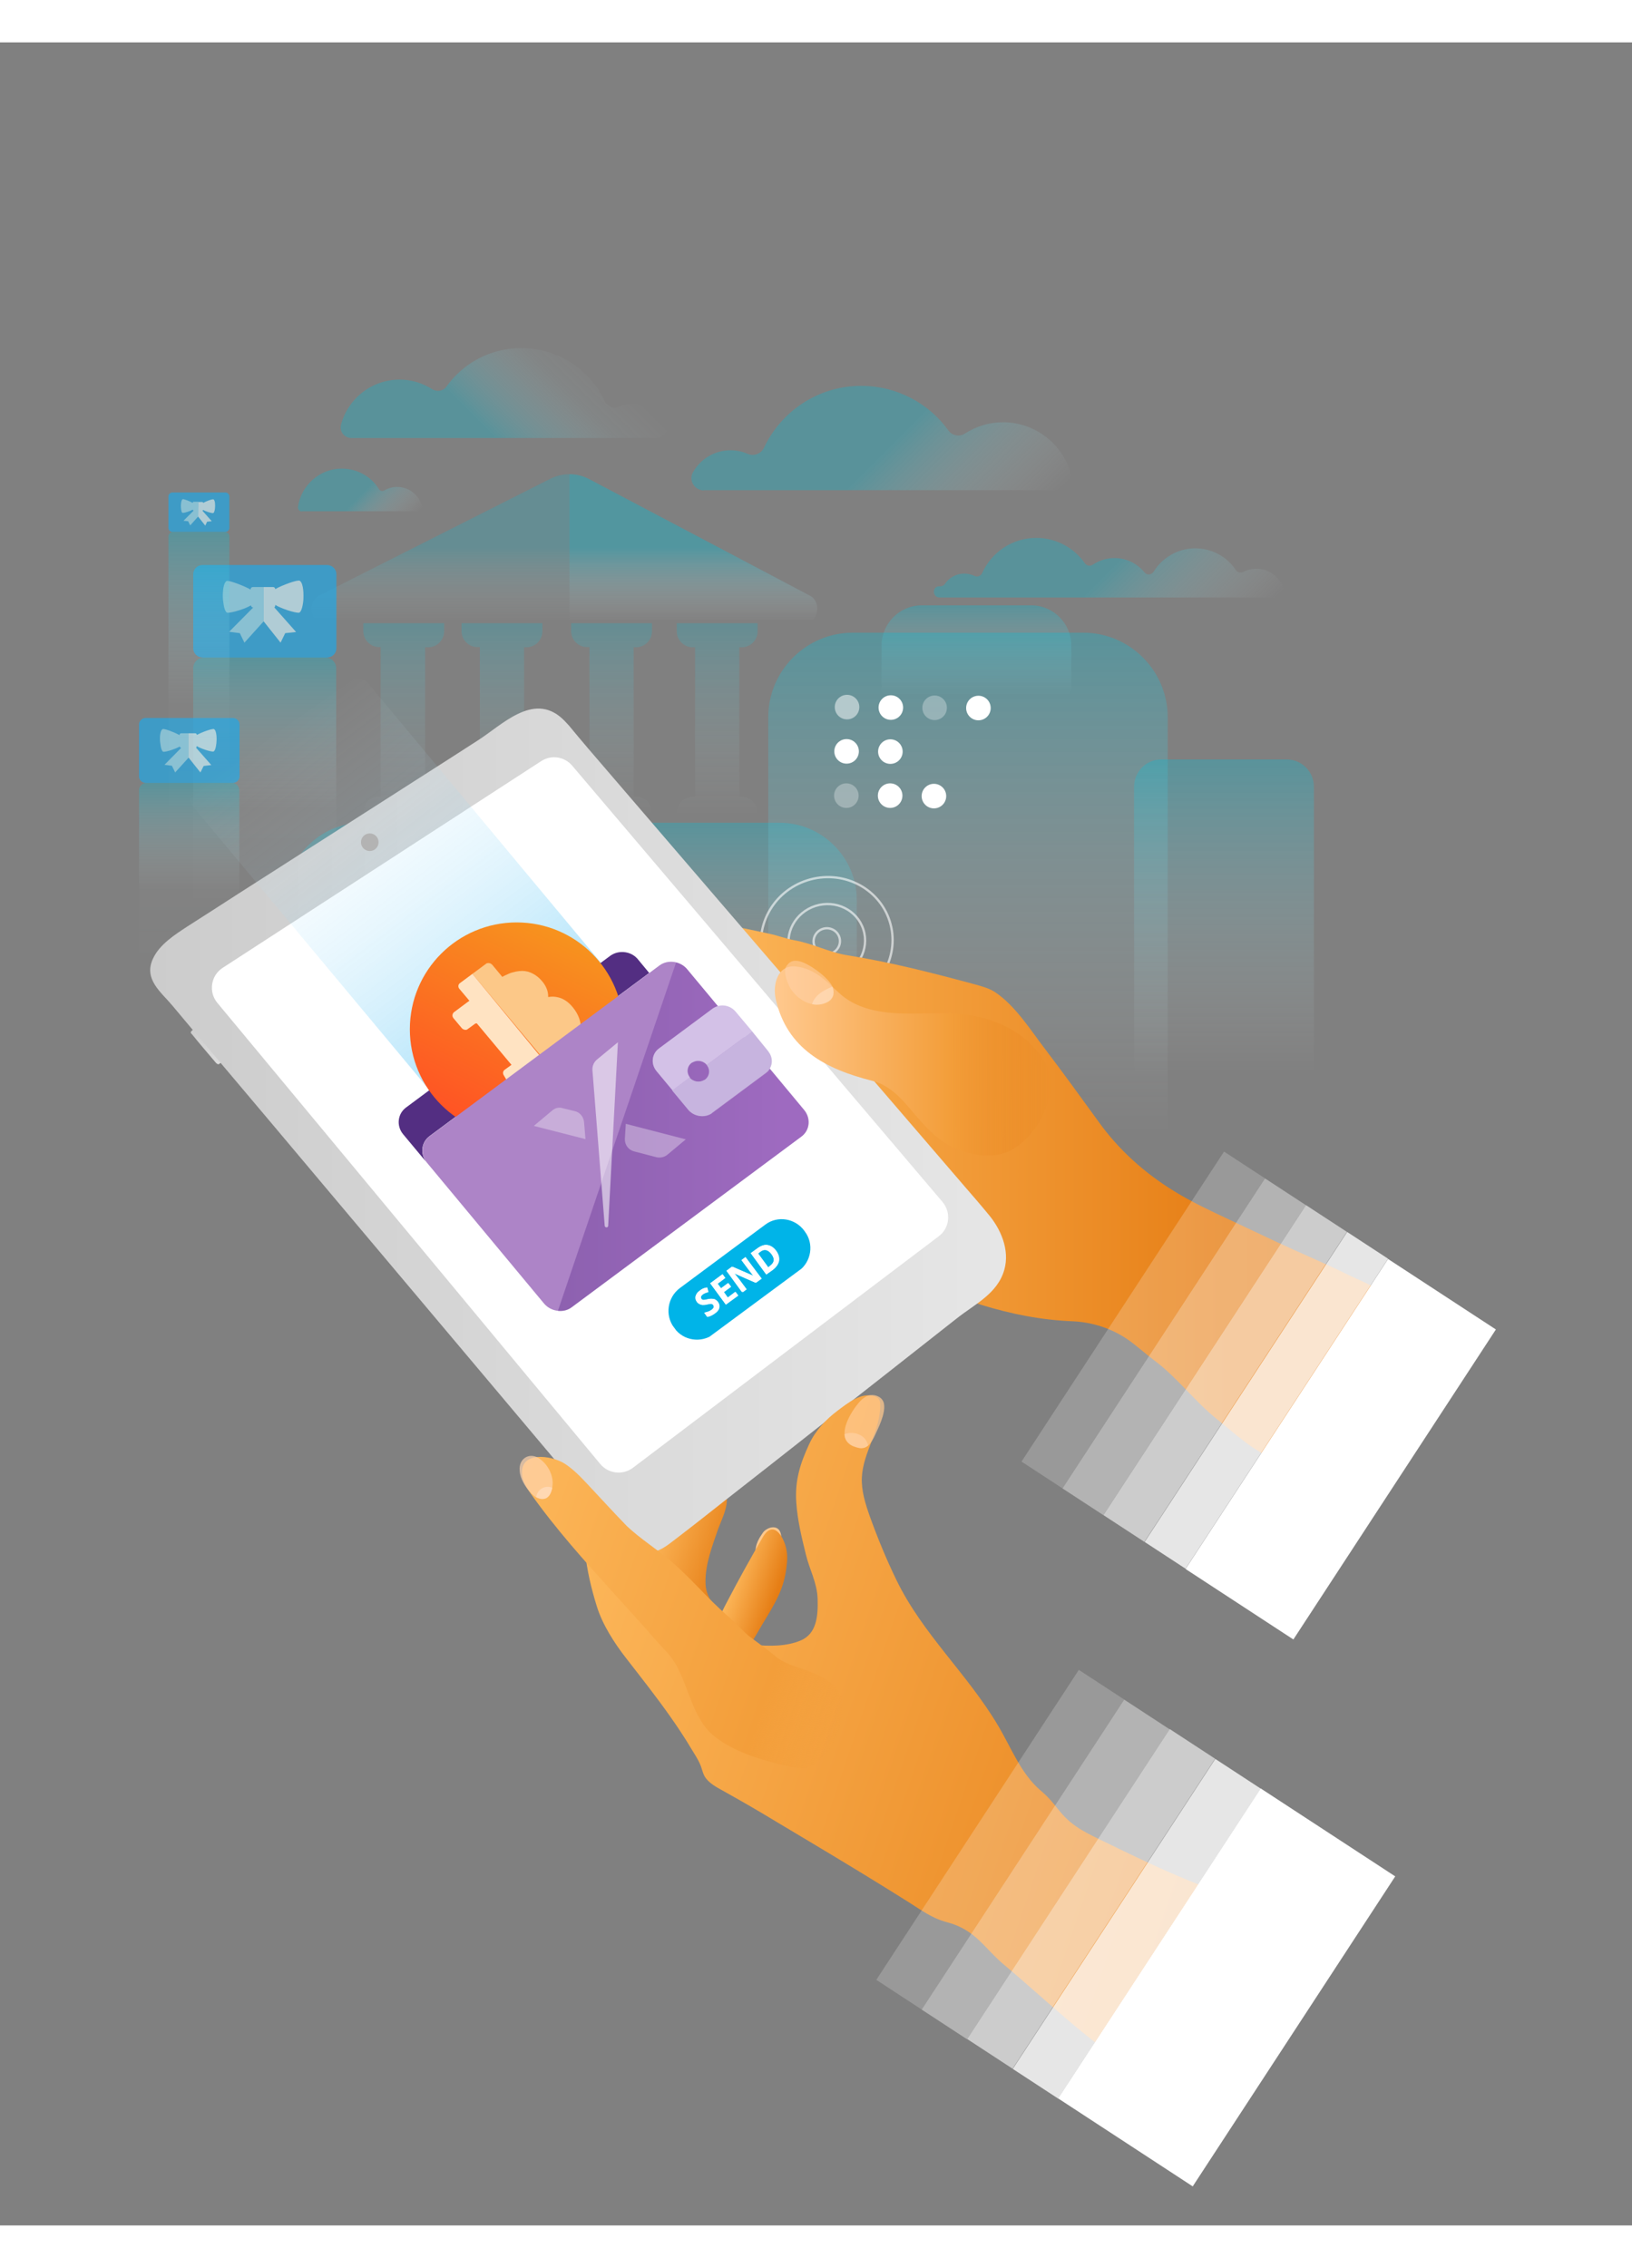 <?xml version="1.0" encoding="utf-8"?>
<!-- Generator: Adobe Illustrator 23.0.1, SVG Export Plug-In . SVG Version: 6.00 Build 0)  -->
<!DOCTYPE svg PUBLIC "-//W3C//DTD SVG 1.1//EN" "http://www.w3.org/Graphics/SVG/1.1/DTD/svg11.dtd">
<svg version="1.1" id="Layer_1" width="568px" height="789px" xmlns:x="http://ns.adobe.com/Extensibility/1.0/" xmlns:i="http://ns.adobe.com/AdobeIllustrator/10.0/" xmlns:graph="http://ns.adobe.com/Graphs/1.0/"
	 xmlns="http://www.w3.org/2000/svg" xmlns:xlink="http://www.w3.org/1999/xlink" x="0px" y="0px" viewBox="0 0 704.4 941.9"
	 style="enable-background:new 0 0 704.4 941.9;" xml:space="preserve">
<rect x="0" y="0" width="704.4" height="941.9" fill="#808080" stroke="none"/>
<style type="text/css">
	.st0{fill:url(#SVGID_1_);}
	.st1{fill:url(#SVGID_2_);}
	.st2{fill:url(#SVGID_3_);}
	.st3{opacity:0.5;fill:#FFFFFF;enable-background:new    ;}
	.st4{fill:#FFFFFF;}
	.st5{opacity:0.3;fill:#FFFFFF;enable-background:new    ;}
	.st6{opacity:0.7;}
	.st7{fill:url(#SVGID_4_);}
	.st8{fill:url(#SVGID_5_);}
	.st9{fill:url(#SVGID_6_);}
	.st10{fill:url(#SVGID_7_);}
	.st11{fill:url(#SVGID_8_);}
	.st12{fill:url(#SVGID_9_);}
	.st13{opacity:0.6;}
	.st14{fill:none;stroke:#FFFFFF;stroke-miterlimit:10;}
	.st15{fill:url(#SVGID_10_);}
	.st16{fill:url(#SVGID_11_);}
	.st17{fill:url(#SVGID_12_);}
	.st18{fill:#22A6E4;}
	.st19{fill:#8DDBF5;}
	.st20{fill:#C4EDF9;}
	.st21{fill:url(#SVGID_13_);}
	.st22{fill:url(#SVGID_14_);}
	.st23{fill:url(#SVGID_15_);}
	.st24{fill:url(#SVGID_16_);}
	.st25{fill:url(#SVGID_17_);}
	.st26{fill:#FFC88D;}
	.st27{fill:url(#SVGID_18_);}
	.st28{fill:url(#SVGID_19_);}
	.st29{fill:url(#SVGID_20_);}
	.st30{fill:url(#SVGID_21_);}
	.st31{fill:url(#SVGID_22_);}
	.st32{fill:url(#SVGID_23_);}
	.st33{fill:url(#SVGID_24_);}
	.st34{opacity:0.5;fill:#FFD4AE;enable-background:new    ;}
	.st35{opacity:0.55;fill:#FFE1C5;enable-background:new    ;}
	.st36{fill:#FFD4AE;}
	.st37{opacity:0.55;fill:#FFE2CC;enable-background:new    ;}
	.st38{opacity:0.75;fill:#FFC88D;enable-background:new    ;}
	.st39{opacity:0.55;fill:#FFD4AE;enable-background:new    ;}
	.st40{fill:url(#SVGID_25_);}
	.st41{opacity:0.329;fill:#43107A;enable-background:new    ;}
	.st42{enable-background:new    ;}
	.st43{clip-path:url(#SVGID_27_);}
	.st44{fill:#00B4E8;}
	.st45{fill:#B3B3B3;}
	.st46{opacity:0.8;fill:#FFFFFF;enable-background:new    ;}
	.st47{opacity:0.6;fill:#FFFFFF;enable-background:new    ;}
	.st48{opacity:0.4;fill:#FFFFFF;enable-background:new    ;}
	.st49{opacity:0.2;fill:#FFFFFF;enable-background:new    ;}
	.st50{fill:url(#SVGID_28_);}
	.st51{fill:none;}
	.st52{fill:#532E82;}
	.st53{fill:url(#SVGID_29_);}
	.st54{fill:#FCC888;}
	.st55{fill:#FFE3C2;}
	.st56{fill:#AD84C7;}
	.st57{opacity:0.3;fill:url(#SVGID_30_);enable-background:new    ;}
	.st58{fill:#D3C1E7;}
	.st59{fill:#C7B4DF;}
	.st60{opacity:0.55;}
</style>
<g>
	<g>
		
			<linearGradient id="SVGID_1_" gradientUnits="userSpaceOnUse" x1="246.535" y1="598.186" x2="246.535" y2="686.686" gradientTransform="matrix(1 0 0 -1 0 1023.386)">
			<stop  offset="6.916991e-03" style="stop-color:#FFFFFF;stop-opacity:0"/>
			<stop  offset="0.176" style="stop-color:#D9F5F9;stop-opacity:5.106452e-02"/>
			<stop  offset="0.555" style="stop-color:#78DDEB;stop-opacity:0.166"/>
			<stop  offset="1" style="stop-color:#00BFD9;stop-opacity:0.3"/>
		</linearGradient>
		<path class="st0" d="M363.6,425.2H129.4c-3.4,0-6.2-2.8-6.2-6.2v-49c0-18.3,15-33.3,33.3-33.3h180c18.3,0,33.3,15,33.3,33.3v49
			C369.8,422.4,367,425.2,363.6,425.2z"/>
		
			<linearGradient id="SVGID_2_" gradientUnits="userSpaceOnUse" x1="421.485" y1="741.086" x2="421.485" y2="780.486" gradientTransform="matrix(1 0 0 -1 0 1023.386)">
			<stop  offset="6.916991e-03" style="stop-color:#FFFFFF;stop-opacity:0"/>
			<stop  offset="0.176" style="stop-color:#D9F5F9;stop-opacity:5.106452e-02"/>
			<stop  offset="0.555" style="stop-color:#78DDEB;stop-opacity:0.166"/>
			<stop  offset="1" style="stop-color:#00BFD9;stop-opacity:0.3"/>
		</linearGradient>
		<path class="st1" d="M459.1,282.3h-75.4c-1.8,0-3.2-1.4-3.2-3.2v-18.9c0-9.5,7.8-17.3,17.3-17.3h47.3c9.5,0,17.3,7.8,17.3,17.3
			v18.9C462.3,280.9,460.9,282.3,459.1,282.3z"/>
		
			<linearGradient id="SVGID_3_" gradientUnits="userSpaceOnUse" x1="417.836" y1="548.586" x2="417.836" y2="768.686" gradientTransform="matrix(1 0 0 -1 0 1023.386)">
			<stop  offset="6.916991e-03" style="stop-color:#FFFFFF;stop-opacity:0"/>
			<stop  offset="0.176" style="stop-color:#D9F5F9;stop-opacity:5.106452e-02"/>
			<stop  offset="0.555" style="stop-color:#78DDEB;stop-opacity:0.166"/>
			<stop  offset="1" style="stop-color:#00BFD9;stop-opacity:0.3"/>
		</linearGradient>
		<path class="st2" d="M497.3,474.8H338.4c-3.7,0-6.8-3-6.8-6.8V291.1c0-20,16.4-36.4,36.4-36.4h99.6c20,0,36.4,16.4,36.4,36.4V468
			C504.1,471.7,501,474.8,497.3,474.8z"/>
		<g>
			<g>
				<ellipse class="st3" cx="365.6" cy="286.8" rx="5.3" ry="5.3"/>
				<ellipse class="st4" cx="365.4" cy="305.9" rx="5.3" ry="5.3"/>
				<ellipse class="st5" cx="365.3" cy="325" rx="5.3" ry="5.3"/>
			</g>
			<g>
				<ellipse class="st4" cx="384.5" cy="287" rx="5.3" ry="5.3"/>
				<ellipse class="st4" cx="384.3" cy="306" rx="5.3" ry="5.3"/>
				<ellipse class="st4" cx="384.2" cy="325" rx="5.3" ry="5.3"/>
			</g>
			<g>
				<ellipse class="st5" cx="403.4" cy="287.1" rx="5.3" ry="5.3"/>
				<ellipse class="st4" cx="403.1" cy="325.2" rx="5.3" ry="5.3"/>
			</g>
			<g>
				<ellipse class="st4" cx="422.3" cy="287.2" rx="5.3" ry="5.3"/>
			</g>
		</g>
		<g class="st6">
			
				<linearGradient id="SVGID_4_" gradientUnits="userSpaceOnUse" x1="243.631" y1="772.786" x2="243.631" y2="837.05" gradientTransform="matrix(1 0 0 -1 0 1023.386)">
				<stop  offset="6.916991e-03" style="stop-color:#FFFFFF;stop-opacity:0"/>
				<stop  offset="9.217694e-02" style="stop-color:#D9F5F9;stop-opacity:5.106452e-02"/>
				<stop  offset="0.284" style="stop-color:#78DDEB;stop-opacity:0.166"/>
				<stop  offset="0.508" style="stop-color:#00BFD9;stop-opacity:0.3"/>
				<stop  offset="1" style="stop-color:#00BFD9;stop-opacity:0.3"/>
			</linearGradient>
			<path class="st7" d="M139.8,250.6h207.6c5.5,0,7.4-8.5,2.6-11.6l-95.7-50.5c-5.3-2.8-11.4-2.9-16.8-0.2l-100.2,50.6
				C132.4,242,134.2,250.6,139.8,250.6z"/>
			
				<linearGradient id="SVGID_5_" gradientUnits="userSpaceOnUse" x1="174.285" y1="687.586" x2="174.285" y2="772.786" gradientTransform="matrix(1 0 0 -1 0 1023.386)">
				<stop  offset="6.916991e-03" style="stop-color:#FFFFFF;stop-opacity:0"/>
				<stop  offset="0.176" style="stop-color:#D9F5F9;stop-opacity:5.106452e-02"/>
				<stop  offset="0.555" style="stop-color:#78DDEB;stop-opacity:0.166"/>
				<stop  offset="1" style="stop-color:#00BFD9;stop-opacity:0.3"/>
			</linearGradient>
			<path class="st8" d="M156.8,254c0,3.8,3.1,6.9,6.9,6.9h0.6v0.7v63.1v0.7h-0.6c-3.8,0-6.9,3.1-6.9,6.9v3.5h34.9v-3.5
				c0-3.8-3.1-6.9-6.9-6.9h-1.3v-0.7v-63.1V261h1.3c3.8,0,6.9-3.1,6.9-6.9v-3.5h-34.9V254z"/>
			
				<linearGradient id="SVGID_6_" gradientUnits="userSpaceOnUse" x1="216.685" y1="687.586" x2="216.685" y2="772.786" gradientTransform="matrix(1 0 0 -1 0 1023.386)">
				<stop  offset="6.916991e-03" style="stop-color:#FFFFFF;stop-opacity:0"/>
				<stop  offset="0.176" style="stop-color:#D9F5F9;stop-opacity:5.106452e-02"/>
				<stop  offset="0.555" style="stop-color:#78DDEB;stop-opacity:0.166"/>
				<stop  offset="1" style="stop-color:#00BFD9;stop-opacity:0.3"/>
			</linearGradient>
			<path class="st9" d="M199.2,254c0,3.8,3.1,6.9,6.9,6.9h1v0.7v63.1v0.7h-1c-3.8,0-6.9,3.1-6.9,6.9v3.5h34.9v-3.5
				c0-3.8-3.1-6.9-6.9-6.9h-1v-0.7v-63.1V261h1c3.8,0,6.9-3.1,6.9-6.9v-3.5h-34.9V254z"/>
			
				<linearGradient id="SVGID_7_" gradientUnits="userSpaceOnUse" x1="263.985" y1="687.586" x2="263.985" y2="772.786" gradientTransform="matrix(1 0 0 -1 0 1023.386)">
				<stop  offset="6.916991e-03" style="stop-color:#FFFFFF;stop-opacity:0"/>
				<stop  offset="0.176" style="stop-color:#D9F5F9;stop-opacity:5.106452e-02"/>
				<stop  offset="0.555" style="stop-color:#78DDEB;stop-opacity:0.166"/>
				<stop  offset="1" style="stop-color:#00BFD9;stop-opacity:0.3"/>
			</linearGradient>
			<path class="st10" d="M246.5,254c0,3.8,3.1,6.9,6.9,6.9h1v0.7v63.1v0.7h-1c-3.8,0-6.9,3.1-6.9,6.9v3.5h34.9v-3.5
				c0-3.8-3.1-6.9-6.9-6.9h-1v-0.7v-63.1V261h1c3.8,0,6.9-3.1,6.9-6.9v-3.5h-34.9V254z"/>
			
				<linearGradient id="SVGID_8_" gradientUnits="userSpaceOnUse" x1="309.585" y1="687.486" x2="309.585" y2="772.786" gradientTransform="matrix(1 0 0 -1 0 1023.386)">
				<stop  offset="6.916991e-03" style="stop-color:#FFFFFF;stop-opacity:0"/>
				<stop  offset="0.176" style="stop-color:#D9F5F9;stop-opacity:5.106452e-02"/>
				<stop  offset="0.555" style="stop-color:#78DDEB;stop-opacity:0.166"/>
				<stop  offset="1" style="stop-color:#00BFD9;stop-opacity:0.3"/>
			</linearGradient>
			<path class="st11" d="M319.1,261.7V261h1c3.8,0,6.9-3.1,6.9-6.9v-3.5h-34.9v3.5c0,3.8,3.1,6.9,6.9,6.9h1v0.7v63.1v0.7h-1
				c-3.8,0-6.9,3.1-6.9,6.9v3.5H327v-3.5c0-3.8-3.1-6.9-6.9-6.9h-1v-0.7V261.7z"/>
			
				<linearGradient id="SVGID_9_" gradientUnits="userSpaceOnUse" x1="299.306" y1="772.886" x2="299.306" y2="837.086" gradientTransform="matrix(1 0 0 -1 0 1023.386)">
				<stop  offset="6.916991e-03" style="stop-color:#FFFFFF;stop-opacity:0"/>
				<stop  offset="9.217694e-02" style="stop-color:#D9F5F9;stop-opacity:5.106452e-02"/>
				<stop  offset="0.284" style="stop-color:#78DDEB;stop-opacity:0.166"/>
				<stop  offset="0.508" style="stop-color:#00BFD9;stop-opacity:0.3"/>
				<stop  offset="1" style="stop-color:#00BFD9;stop-opacity:0.3"/>
			</linearGradient>
			<path class="st12" d="M245.8,186.3c2.9,0,5.8,0.7,8.5,2.1l95.7,50.5c4.8,3.1,2.9,11.6-2.6,11.6H245.8V186.3z"/>
		</g>
		<g>
			<g class="st13">
				
					<ellipse transform="matrix(0.952 -0.305 0.305 0.952 -101.326 127.428)" class="st14" cx="357" cy="387.9" rx="5.7" ry="5.6"/>
				
					<ellipse transform="matrix(0.952 -0.305 0.305 0.952 -101.326 127.428)" class="st14" cx="357" cy="387.9" rx="16.6" ry="16"/>
				
					<ellipse transform="matrix(0.952 -0.305 0.305 0.952 -101.326 127.428)" class="st14" cx="357" cy="387.9" rx="28.5" ry="27.6"/>
			</g>
		</g>
	</g>
	
		<linearGradient id="SVGID_10_" gradientUnits="userSpaceOnUse" x1="-7702.205" y1="748.474" x2="-7625.505" y2="825.173" gradientTransform="matrix(-1 0 0 -1 -7184.629 1023.386)">
		<stop  offset="6.916991e-03" style="stop-color:#FFFFFF;stop-opacity:0"/>
		<stop  offset="0.101" style="stop-color:#D9F5F9;stop-opacity:5.106452e-02"/>
		<stop  offset="0.311" style="stop-color:#78DDEB;stop-opacity:0.166"/>
		<stop  offset="0.557" style="stop-color:#00BFD9;stop-opacity:0.3"/>
	</linearGradient>
	<path class="st15" d="M405.6,234.7C405.7,234.7,405.7,234.7,405.6,234.7c0.9,0,1.7-0.3,2.2-1c1.8-2.7,4.9-4.5,8.4-4.5
		c1.6,0,3.1,0.4,4.4,1c1.2,0.6,2.7,0.1,3.3-1.2c4-8.9,12.9-15.2,23.4-15.2c8.7,0,16.4,4.4,21,11c0.8,1.1,2.2,1.3,3.3,0.6
		c2.7-1.8,5.9-2.9,9.4-2.9c5.3,0,9.9,2.4,13,6.2c1.1,1.3,3,1.1,3.9-0.3c3.7-6,10.4-10.1,18-10.1c7.3,0,13.8,3.7,17.5,9.4
		c0.7,1,2.1,1.3,3.2,0.8c1.7-0.9,3.6-1.4,5.7-1.4c5.8,0,10.6,4,12,9.4c0.4,1.5-0.8,3-2.3,3H405.5c-3,0-3.3-4.5-0.4-4.8
		C405.3,234.7,405.5,234.7,405.6,234.7z"/>
	
		<linearGradient id="SVGID_11_" gradientUnits="userSpaceOnUse" x1="-7608.477" y1="794.505" x2="-7523.933" y2="879.05" gradientTransform="matrix(-1 0 0 -1 -7184.629 1023.386)">
		<stop  offset="6.916991e-03" style="stop-color:#FFFFFF;stop-opacity:0"/>
		<stop  offset="0.101" style="stop-color:#D9F5F9;stop-opacity:5.106452e-02"/>
		<stop  offset="0.311" style="stop-color:#78DDEB;stop-opacity:0.166"/>
		<stop  offset="0.557" style="stop-color:#00BFD9;stop-opacity:0.3"/>
	</linearGradient>
	<path class="st16" d="M303.8,193.3c-4,0-6.7-4.3-4.7-7.8c3.2-5.7,9.2-9.5,16.2-9.5c2.6,0,5.1,0.5,7.3,1.5c2.7,1.2,5.8,0.1,7.1-2.5
		c7.4-15.8,23.4-26.8,42-26.8c15.5,0,29.3,7.6,37.7,19.3c1.7,2.3,4.8,2.8,7.2,1.2c4.7-3,10.3-4.8,16.3-4.8
		c14.1,0,25.9,9.6,29.5,22.6c0.9,3.4-1.6,6.7-5.1,6.7H303.8V193.3z"/>
	
		<linearGradient id="SVGID_12_" gradientUnits="userSpaceOnUse" x1="-508.917" y1="822.117" x2="-436.287" y2="894.746" gradientTransform="matrix(1 0 0 -1 689.247 1023.386)">
		<stop  offset="0.443" style="stop-color:#00BFD9;stop-opacity:0.3"/>
		<stop  offset="0.662" style="stop-color:#6EDBEA;stop-opacity:0.149"/>
		<stop  offset="0.806" style="stop-color:#B2ECF4;stop-opacity:4.974093e-02"/>
		<stop  offset="0.897" style="stop-color:#D9F6FA;stop-opacity:2.554419e-02"/>
		<stop  offset="0.993" style="stop-color:#FFFFFF;stop-opacity:0"/>
	</linearGradient>
	<path class="st17" d="M283.4,170.7c3.4,0,5.7-3.7,4-6.7c-2.7-4.9-7.9-8.2-13.9-8.2c-2.2,0-4.3,0.5-6.3,1.3c-2.3,1-5,0.1-6.1-2.2
		c-6.3-13.6-20.1-23-36.1-23c-13.3,0-25.1,6.5-32.3,16.6c-1.4,2-4.2,2.4-6.2,1.1c-4.1-2.6-8.9-4.1-14-4.1
		c-12.1,0-22.3,8.2-25.3,19.4c-0.8,2.9,1.4,5.8,4.4,5.8L283.4,170.7L283.4,170.7z"/>
	<g>
		<g class="st6">
			<path class="st18" d="M87.4,265.4h53.8c2.2,0,4-1.8,4-4v-31.9c0-2.2-1.8-4-4-4H87.4c-2.2,0-4,1.8-4,4v31.9
				C83.4,263.6,85.2,265.4,87.4,265.4z"/>
			<path class="st19" d="M97.8,232.4c0.8-0.5,7.6,2.1,10.4,3.7v-0.2c0-0.5,0.4-0.9,1-0.9h4.6v14.8l-8.3,9.2l-2-4.1l-4.6-0.6
				l10.3-10.4v-0.1c-0.5,0-0.8-0.4-0.9-0.9c-2.4,1.5-8,3.2-10,3.2c-1.1,0-1.7-2.4-2-5.1C96,238.7,96.1,233.4,97.8,232.4z"/>
			<path class="st20" d="M113.8,235h4.1c0.5,0,0.9,0.4,0.9,0.9l0,0c2.7-1.6,9.7-4.2,10.6-3.6c1.7,1.1,1.7,6.4,1.5,8.7
				c-0.3,2.8-1,5.1-2,5.1c-2,0-7.7-1.9-10.1-3.4v0.3c0,0.3-0.2,0.6-0.4,0.8l9.4,10.6l-4.7,0.5l-2,4.1l-7.3-9.2l0,0V235z"/>
		</g>
		
			<linearGradient id="SVGID_13_" gradientUnits="userSpaceOnUse" x1="-1588.119" y1="5947.236" x2="-1464.019" y2="5947.236" gradientTransform="matrix(0 1 1 0 -5832.952 1853.519)">
			<stop  offset="0" style="stop-color:#00BFD9;stop-opacity:0.3"/>
			<stop  offset="0.143" style="stop-color:#44D0E3;stop-opacity:0.224"/>
			<stop  offset="0.413" style="stop-color:#C0EFF6;stop-opacity:8.069512e-02"/>
			<stop  offset="0.531" style="stop-color:#F2FCFD;stop-opacity:1.747246e-02"/>
			<stop  offset="0.993" style="stop-color:#FFFFFF;stop-opacity:0"/>
		</linearGradient>
		<path class="st21" d="M83.4,384.9V270c0-2.5,2.1-4.6,4.6-4.6h52.5c2.5,0,4.6,2.1,4.6,4.6v114.9c0,2.5-2.1,4.6-4.6,4.6H88
			C85.5,389.5,83.4,387.4,83.4,384.9z"/>
	</g>
	<g>
		<g class="st6">
			<path class="st18" d="M62.8,319.5h37.8c1.5,0,2.8-1.3,2.8-2.8v-22.4c0-1.5-1.3-2.8-2.8-2.8H62.8c-1.5,0-2.8,1.3-2.8,2.8v22.4
				C60,318.2,61.3,319.5,62.8,319.5z"/>
			<path class="st19" d="M70.2,296.3c0.6-0.4,5.4,1.5,7.3,2.6v-0.1c0-0.4,0.3-0.7,0.7-0.7h3.3v10.4l-5.9,6.5l-1.4-2.9l-3.2-0.4
				l7.2-7.3l0,0c-0.3,0-0.6-0.3-0.6-0.6c-1.7,1-5.6,2.3-7,2.3c-0.7,0-1.2-1.7-1.4-3.6C68.9,300.7,68.9,297,70.2,296.3z"/>
			<path class="st20" d="M81.4,298.1h2.9c0.4,0,0.6,0.3,0.7,0.7l0,0c1.9-1.1,6.8-2.9,7.4-2.5c1.2,0.8,1.2,4.5,1,6.1
				c-0.2,1.9-0.7,3.6-1.4,3.6c-1.4,0-5.4-1.3-7.1-2.4v0.2c0,0.2-0.1,0.4-0.3,0.5l6.6,7.5l-3.3,0.4l-1.4,2.8l-5.1-6.4l0,0L81.4,298.1
				L81.4,298.1z"/>
		</g>
		
			<linearGradient id="SVGID_14_" gradientUnits="userSpaceOnUse" x1="-1534.019" y1="5914.636" x2="-1446.926" y2="5914.636" gradientTransform="matrix(0 1 1 0 -5832.952 1853.519)">
			<stop  offset="0" style="stop-color:#00BFD9;stop-opacity:0.3"/>
			<stop  offset="0.143" style="stop-color:#44D0E3;stop-opacity:0.224"/>
			<stop  offset="0.413" style="stop-color:#C0EFF6;stop-opacity:8.069512e-02"/>
			<stop  offset="0.531" style="stop-color:#F2FCFD;stop-opacity:1.747246e-02"/>
			<stop  offset="0.993" style="stop-color:#FFFFFF;stop-opacity:0"/>
		</linearGradient>
		<path class="st22" d="M60,403.3v-80.6c0-1.8,1.5-3.2,3.2-3.2h36.9c1.8,0,3.2,1.5,3.2,3.2v80.6c0,1.8-1.5,3.2-3.2,3.2H63.2
			C61.5,406.6,60,405.1,60,403.3z"/>
	</g>
	<g>
		<g class="st6">
			<path class="st18" d="M74.4,211.2h22.9c0.9,0,1.7-0.8,1.7-1.7v-13.6c0-0.9-0.8-1.7-1.7-1.7H74.4c-0.9,0-1.7,0.8-1.7,1.7v13.6
				C72.7,210.4,73.4,211.2,74.4,211.2z"/>
			<path class="st19" d="M78.8,197.1c0.4-0.2,3.2,0.9,4.4,1.6v-0.1c0-0.2,0.2-0.4,0.4-0.4h2v6.3l-3.5,3.9l-0.9-1.8l-2-0.2l4.4-4.4
				l0,0c-0.2,0-0.4-0.2-0.4-0.4c-1,0.6-3.4,1.4-4.3,1.4c-0.5,0-0.7-1-0.8-2.2C78,199.9,78.1,197.6,78.8,197.1z"/>
			<path class="st20" d="M85.6,198.3h1.7c0.2,0,0.4,0.2,0.4,0.4l0,0c1.2-0.7,4.1-1.8,4.5-1.5c0.7,0.5,0.7,2.7,0.6,3.7
				c-0.1,1.2-0.4,2.2-0.9,2.2c-0.9,0-3.3-0.8-4.3-1.4v0.1c0,0.1-0.1,0.3-0.2,0.3l4,4.5l-2,0.2l-0.8,1.7l-3.1-3.9l0,0L85.6,198.3
				L85.6,198.3z"/>
		</g>
		
			<linearGradient id="SVGID_15_" gradientUnits="userSpaceOnUse" x1="-1642.319" y1="5918.836" x2="-1501.519" y2="5918.836" gradientTransform="matrix(0 1 1 0 -5832.952 1853.519)">
			<stop  offset="0" style="stop-color:#00BFD9;stop-opacity:0.3"/>
			<stop  offset="0.143" style="stop-color:#44D0E3;stop-opacity:0.224"/>
			<stop  offset="0.413" style="stop-color:#C0EFF6;stop-opacity:8.069512e-02"/>
			<stop  offset="0.531" style="stop-color:#F2FCFD;stop-opacity:1.747246e-02"/>
			<stop  offset="0.993" style="stop-color:#FFFFFF;stop-opacity:0"/>
		</linearGradient>
		<path class="st23" d="M72.7,350V213.2c0-1.1,0.9-2,2-2H97c1.1,0,2,0.9,2,2V350c0,1.1-0.9,2-2,2H74.7C73.5,352,72.7,351.1,72.7,350
			z"/>
	</g>
	
		<linearGradient id="SVGID_16_" gradientUnits="userSpaceOnUse" x1="-7151.696" y1="809.33" x2="-7121.564" y2="839.462" gradientTransform="matrix(-1 0 0 -1 -6981.897 1023.386)">
		<stop  offset="6.916991e-03" style="stop-color:#FFFFFF;stop-opacity:0"/>
		<stop  offset="9.806256e-02" style="stop-color:#D9F5F9;stop-opacity:5.106452e-02"/>
		<stop  offset="0.303" style="stop-color:#78DDEB;stop-opacity:0.166"/>
		<stop  offset="0.542" style="stop-color:#00BFD9;stop-opacity:0.3"/>
	</linearGradient>
	<path class="st24" d="M130.3,202.4c-1,0-1.8-0.9-1.7-1.9c1.3-9.3,9.3-16.6,18.9-16.6c6.8,0,12.8,3.5,16.1,8.9
		c0.5,0.8,1.5,1,2.3,0.5c1.6-0.9,3.5-1.5,5.5-1.5c5.2,0,9.6,3.6,10.8,8.4c0.3,1.1-0.5,2.1-1.6,2.1h-50.3V202.4z"/>
	<g>
		<g>
			
				<linearGradient id="SVGID_17_" gradientUnits="userSpaceOnUse" x1="82.284" y1="592.431" x2="102.601" y2="592.431" gradientTransform="matrix(1 0 0 -1 0 1023.386)">
				<stop  offset="0" style="stop-color:#CCCCCC"/>
				<stop  offset="1" style="stop-color:#E6E6E6"/>
			</linearGradient>
			<path class="st25" d="M92,421.2c0.1,0.1,0.1,0.1,0.2,0.2c0.3,0.4,0.6,0.7,0.9,1.1c0.9,1,1.7,2,2.6,3c1.1,1.2,2.1,2.4,3.2,3.7
				c0.9,1,1.8,2.1,2.7,3.1c0.2,0.2,0.4,0.4,0.5,0.6c0.3,0.4,0.5,0.9,0.4,1.3c-0.2,0.6-0.7,0.8-1.1,1.2c-1.1,0.8-2.1,1.7-3.2,2.5
				c-0.8,0.6-1.6,1.2-2.3,1.8c-0.2,0.2-0.4,0.3-0.6,0.5s-0.4,0.3-0.6,0.5c-0.2,0.1-0.4,0.3-0.6,0.2c-0.3-0.1-0.6-0.3-0.8-0.5
				c-0.2-0.2-0.4-0.5-0.6-0.7c-0.9-1.1-1.9-2.2-2.8-3.3c-1.1-1.3-2.2-2.6-3.3-3.9c-0.9-1.1-1.9-2.2-2.8-3.4
				c-0.3-0.4-0.6-0.7-0.9-1.1c-0.3-0.3-0.7-0.6-0.5-1.1c0.2-0.3,0.5-0.6,0.8-0.8c0.4-0.3,0.8-0.5,1.2-0.8c1.5-0.9,3-1.9,4.4-2.8
				c0.4-0.3,0.8-0.5,1.2-0.8C90.6,421.4,91.3,420.6,92,421.2z"/>
			<path class="st26" d="M327.8,645.3c-1.9,3.3-2.8,7.7,0.5,10.6c0.8,0.7,1.7,1.1,2.7,1s1.8-0.9,2.5-1.7c2.5-3,4.6-8.2,3.4-12.1
				c-0.9-3-4.1-2.9-6.4-1.3c-0.7,0.5-1.2,1.1-1.6,1.8C328.5,644.1,328.2,644.7,327.8,645.3z"/>
			
				<linearGradient id="SVGID_18_" gradientUnits="userSpaceOnUse" x1="640.161" y1="1547.549" x2="661.609" y2="1547.549" gradientTransform="matrix(0.947 0.321 0.321 -0.947 -787.53 1926.237)">
				<stop  offset="6.179729e-03" style="stop-color:#FCB659"/>
				<stop  offset="0.91" style="stop-color:#E67E15"/>
				<stop  offset="0.996" style="stop-color:#E57C13"/>
			</linearGradient>
			<path class="st27" d="M329.2,645c4.8-8.3,9.7,0.6,10.4,6.3c0.4,3,0,6-0.5,9c-1.6,9.7-7.1,17-11.9,25.4c-1.8,3.2-3.8,6.5-6.9,8.5
				c-3.1,2-7.7,2.2-10.1-0.6c-4.8-5.5,1-15.7,3.7-20.9C318.8,663.3,323.9,654.1,329.2,645z"/>
			
				<linearGradient id="SVGID_19_" gradientUnits="userSpaceOnUse" x1="600.646" y1="1556.322" x2="639.036" y2="1556.322" gradientTransform="matrix(0.947 0.321 0.321 -0.947 -787.53 1926.237)">
				<stop  offset="6.179729e-03" style="stop-color:#FCB659"/>
				<stop  offset="0.91" style="stop-color:#E67E15"/>
				<stop  offset="0.996" style="stop-color:#E57C13"/>
			</linearGradient>
			<path class="st28" d="M311,622.4c-3-2.8-7.8-2.6-11.8-1.2c-8.9,3-15.8,11.2-17.4,20.4c-1,5.6-0.1,11.4,1,17.1
				c1,5.1,2.3,10.3,4.7,14.9c2.5,4.6,6.2,8.7,11.1,10.6c2.9,1.1,6.6,1.3,8.7-1c2.5-2.7,1.6-7,0-9.9c-1.8-3.2-2.8-5.3-2.8-9.2
				c0-7.9,3-15.5,5.5-22.8C312.2,635.5,316.6,627.6,311,622.4z"/>
			
				<linearGradient id="SVGID_20_" gradientUnits="userSpaceOnUse" x1="860.668" y1="1801.532" x2="574.129" y2="1704.529" gradientTransform="matrix(0.947 0.321 0.321 -0.947 -787.53 1926.237)">
				<stop  offset="0" style="stop-color:#E57C13"/>
				<stop  offset="0.135" style="stop-color:#E57C13"/>
				<stop  offset="0.252" style="stop-color:#E67E15"/>
				<stop  offset="0.994" style="stop-color:#FCB659"/>
			</linearGradient>
			<path class="st29" d="M551.3,517.7c-7-3.3-14-6.6-21-9.9c-7.9-3.7-15.8-7.4-23.3-12c-12.9-7.9-24.1-17.9-32.9-30.2
				c-7.5-10.3-14.9-20.6-22.6-30.7c-6.4-8.3-13.1-19.2-22-25.1c-2.4-1.6-5.3-2.4-8.1-3.2c-18.5-5-36.7-9.7-55.5-12.7
				c-7.8-1.2-15.1-5.1-23-6.5c-3.7-0.7-7.4-2.1-11.2-2.9c-7.6-1.7-15.4-3-22.9-5.3c-3.7-1.1-4.3,0.5-5.6,4.2s1.8,7.6,5.2,9.5
				c5.2,2.9,11.3,3.6,16.7,6.3c13.1,6.5,26,13.8,39.3,19.5c4.7,2,9.3,4.7,14.2,6c1.6,0.4,15,2.9,10.8,6.2c-1.1,0.8-2.6,0.5-3.9,0.1
				c-9.2-2.7-18.3-5.5-27.5-8.2c-4-1.2-8-2.4-12.1-2.4c-7.4-0.1-12.2,4-11.4,11.8c0.4,3.6,2,7,3.8,10.2
				c10.7,18.2,29.4,29.8,45.7,43.2c8,6.6,15.6,13.8,22.6,21.4c3.4,3.7,6.6,7.6,8.3,12.2c1.8,5,1.6,10.4,1.2,15.7
				c-0.1,1.7-0.2,3.5,0.5,5.1c1.2,2.6,4.2,3.9,6.9,4.7c13,4,26.1,6.6,39.6,7.1c8.6,0.4,17,3.2,24,8.1c3.8,2.7,7.3,5.9,11,8.7
				c10,7.4,17.4,17.6,27,25.3c7.6,6.1,16.5,14.6,25.9,17.6c11,3.5,23.4-0.3,32.2-7.8s14.5-18,18.4-28.9c3.2-8.9,5.5-18.8,2.2-27.6
				c-3-8-15.1-12.1-22.2-15.6C571.7,526.7,561.4,522.4,551.3,517.7z"/>
			
				<linearGradient id="SVGID_21_" gradientUnits="userSpaceOnUse" x1="64.874" y1="553.918" x2="434.246" y2="553.918" gradientTransform="matrix(1 0 0 -1 0 1023.386)">
				<stop  offset="0" style="stop-color:#CCCCCC"/>
				<stop  offset="1" style="stop-color:#E6E6E6"/>
			</linearGradient>
			<path class="st30" d="M242.5,291.6c1.1,1,2.1,2.1,3.1,3.2c5.5,6.7,11.2,13.3,16.8,19.8c15.9,18.5,31.7,36.9,47.6,55.4
				c19.1,22.2,38.2,44.5,57.4,66.7c16.4,19.1,32.8,38.1,49.2,57.2c3.3,3.8,6.6,7.6,9.8,11.5c5.5,6.4,9.5,15.5,7.1,24.1
				c-2.9,10.4-12.8,14.9-20.6,21.1c-19.4,15.3-38.8,30.5-58.3,45.8c-14.1,11.1-28.2,22.2-42.3,33.2c-3.6,2.8-7.2,5.7-10.8,8.5
				c-3.8,3-7.5,5.8-11.4,8.8c-3.2,2.5-7.4,5.4-11.7,4.4c-5.7-1.3-10.2-5.6-13.9-10s-7.4-8.8-11.1-13.2
				c-16.9-20.1-33.8-40.1-50.7-60.2c-19.9-23.7-39.9-47.3-59.8-71c-17.1-20.3-34.2-40.7-51.4-61c-5.7-6.7-11.4-13.5-17-20.2
				c-4.9-5.9-12.6-11.4-8.5-20.3c2.8-6.2,9.6-10.5,15.1-14.1c7.3-4.7,14.6-9.3,21.8-14c26.9-17.2,53.8-34.4,80.7-51.6
				c7.6-4.8,15.1-9.7,22.6-14.5C216.6,294.6,230,280.4,242.5,291.6z"/>
			
				<linearGradient id="SVGID_22_" gradientUnits="userSpaceOnUse" x1="572.9" y1="1524.087" x2="932.641" y2="1524.087" gradientTransform="matrix(0.947 0.321 0.321 -0.947 -787.53 1926.237)">
				<stop  offset="6.179729e-03" style="stop-color:#FCB659"/>
				<stop  offset="0.91" style="stop-color:#E67E15"/>
				<stop  offset="0.996" style="stop-color:#E57C13"/>
			</linearGradient>
			<path class="st31" d="M534.4,799.6c-5.9-1.3-11.7-2.7-17.8-5.1c-14.4-5.7-28.1-12.4-42.1-19.2c-3.5-1.7-6.9-3.4-10.1-5.6
				c-7.5-5.3-8.2-9.5-15.2-15.4c-8.6-7.3-12.7-18.5-18.5-28.2c-13.2-22.2-32.4-39.3-43.7-62.5c-4.4-9-8.2-18.3-11.6-27.7
				c-1.9-5.4-3.7-11.1-3.4-16.8c0.5-10.8,8.2-20.5,7.9-31.4c0-0.8-0.1-1.6-0.5-2.2c-0.4-0.7-1.2-1.1-1.9-1.3
				c-5.7-2-11.6,2.9-15.9,6.1c-5.1,3.8-9.6,8.6-12.3,14.4c-3.9,8.4-6.3,15.8-5.6,25.4c0.5,7.5,2.3,14.9,4.1,22.2
				c1.6,6.7,4.9,12.3,5.1,19.3c0.2,7.2-0.3,15.1-7.5,18c-11.3,4.7-29.7,1-41-3.3c-13.6-5.3-25.6-15.2-32.6-28.1
				c-4.6-8.4-8.1-18.8-17-22.2c-3.2,4.1-2.9,9.8-2.3,15c0.8,8.1,2.7,16.1,5.1,23.8c2.4,7.8,7.6,15.9,12.6,22.3
				c6.5,8.4,13.1,16.7,19.2,25.4c3.1,4.4,6.1,8.9,8.9,13.6c1.3,2.2,2.9,4.5,3.9,6.9c0.9,2,1.1,4.2,2.5,6c1.7,2.2,4.3,3.7,6.7,5
				c8.1,4.5,15.9,9,23.8,13.8c5.3,3.2,10.6,6.3,15.9,9.5c13.7,8.2,27.4,16.5,40.9,25c5.9,3.7,10.1,7,16.8,8.8
				c12.5,3.3,16,11.3,25,18.7c18.9,15.8,39.3,36.1,60.8,47.9c8.9,4.9,19.3,7.7,29.3,5.9c12.5-2.3,22.7-11.7,30.1-22.1
				c6.4-8.9,11.3-19.1,12.5-30c0.6-5.7,0.2-11.6-2.6-16.6c-3.3-5.9-9.5-9.8-15.9-11.8C543.4,801.6,538.9,800.6,534.4,799.6z"/>
			
				<linearGradient id="SVGID_23_" gradientUnits="userSpaceOnUse" x1="539.033" y1="1527.78" x2="704.743" y2="1527.78" gradientTransform="matrix(0.947 0.321 0.321 -0.947 -787.53 1926.237)">
				<stop  offset="6.179729e-03" style="stop-color:#FCB659"/>
				<stop  offset="0.79" style="stop-color:#F39E3A"/>
				<stop  offset="1" style="stop-color:#F39E3A;stop-opacity:0"/>
			</linearGradient>
			<path class="st32" d="M253.5,622c-3-3.2-6.1-6.4-9.8-8.8c-5.7-3.6-19.8-5.7-18.3,5.3c0.4,2.9,2.1,5.4,3.7,7.7
				c10.7,15.1,23.1,28.9,35.5,42.6c6.4,7.1,12.9,14.1,19.1,21.3c2.4,2.7,5.4,5.5,7.3,8.6c5.4,8.7,7,19.6,13.2,27.9
				c2,2.7,4.6,4.8,7.4,6.6c8.5,5.5,18.4,8.2,28.2,10.5c3,0.7,6.3,1.4,9.2,0.4c1.8-0.6,3.3-1.8,4.7-3c5.6-5.1,9.2-12.3,9.9-19.8
				c0.3-2.8,0.2-5.6-0.9-8.2c-2.4-5.8-9-8.6-14.9-10.8c-4.4-1.6-9.2-2.8-12.9-5.8c-3.7-3.1-7.8-6-11.8-9c-3.2-2.8-6-6-9.3-8.8
				c-8.5-7.4-15.6-16.1-24.2-23.4c-6.2-5.3-13.2-9.6-19.1-15.2C264.9,634.3,259.2,628.1,253.5,622z"/>
			<path class="st4" d="M233.6,310.1L96.1,399.3c-5.1,3.3-6.2,10.4-2.3,15.1l165.3,199c3.5,4.2,9.7,4.9,14.1,1.6l132-99.9
				c4.7-3.5,5.4-10.3,1.6-14.8L247,312.1C243.6,308.1,237.9,307.3,233.6,310.1z"/>
			<g>
				
					<linearGradient id="SVGID_24_" gradientUnits="userSpaceOnUse" x1="699.04" y1="1806.334" x2="585.912" y2="1768.037" gradientTransform="matrix(0.947 0.321 0.321 -0.947 -787.53 1926.237)">
					<stop  offset="4.133598e-03" style="stop-color:#E67F17;stop-opacity:0"/>
					<stop  offset="0.371" style="stop-color:#F39E3A"/>
					<stop  offset="0.996" style="stop-color:#FFC88D"/>
				</linearGradient>
				<path class="st33" d="M451.4,440.7c-6.6-11.7-18.2-18.2-31.2-20.7c-13.1-2.5-26.7,0.3-39.9-1.8c-6.4-1-12.6-3.2-17.5-7.5
					c-6.1-5.4-10.7-11-19.3-12c-7.7-0.8-10.1,7.5-8.7,14c4.8,21.7,21.9,30.4,41.9,35.4c7.4,1.9,12.5,7.7,17.2,13.3
					c5,5.9,10.3,12,17.4,15.3c5.3,2.5,11.1,3.9,16.9,3.5c2.4-0.2,4.8-0.7,7-1.6c2.2-1,4.1-2.4,5.9-3.9c4.8-4.2,8.4-9.5,10.6-15.5
					c2.3-6.5,3.4-11.5,0-17.9C451.6,441.1,451.5,440.9,451.4,440.7z"/>
				<g>
					<path class="st34" d="M354.6,414.9c2.1-0.5,4.4-1.5,5-4c0.3-1.2,0-2.5-0.4-3.6c-1.4-3.6-10.7-10.6-15-11
						c-2.5-0.3-3.7,0.7-4.8,2.3c-1.6,2.2,0.6,7.8,2,9.9C344.2,412.8,349.6,416.1,354.6,414.9z"/>
					<path class="st35" d="M351.5,412.8c-0.5,0.7-0.8,1.4-1,2.2c1.4,0.3,2.8,0.3,4.2,0c2.1-0.5,4.4-1.5,5-4c0.2-1.2,0.1-2.4-0.4-3.6
						c-0.6,0.2-1.1,0.5-1.6,0.7C355.3,409.2,353,410.6,351.5,412.8z"/>
				</g>
			</g>
			<g class="st6">
				<path class="st36" d="M238.4,623.3c-0.3,2-1.1,4.4-3.1,5c-1,0.3-2.1,0.2-3-0.2c-1.5-0.5-2.6-1.6-3.7-2.8c-2-2.4-4.1-5.6-4.3-9
					c-0.5-5.5,4.4-8,8.3-5.4C236.3,613.3,239.2,618.3,238.4,623.3z"/>
			</g>
			<path class="st37" d="M238.4,623.6c-3.1-1.2-6.4,0.5-7,4.1c0.3,0.2,0.6,0.3,0.9,0.4c1,0.4,2,0.5,3,0.2
				C237.2,627.6,238,625.5,238.4,623.6z"/>
			<path class="st38" d="M370.8,606.4c3.5,0.7,5.3-2.2,6.7-5.1c1.7-3.7,4.6-9.4,4.1-13.5c-0.3-3.6-4.7-5.1-7.7-3.6
				c-1.3,0.7-2.4,1.7-3.3,2.8c-3.1,3.6-9,13-4.4,17.3c1.1,1.1,2.6,1.6,4.1,2C370.5,606.3,370.6,606.4,370.8,606.4z"/>
			<path class="st39" d="M366,600.1c-0.5,0.1-1,0.2-1.5,0.4c0,1.5,0.5,2.8,1.7,3.9c1.1,1.1,2.6,1.6,4.1,2c0.2,0,0.3,0.1,0.4,0.1
				c1.7,0.3,3-0.2,4-1.1c-0.1-0.4-0.2-0.8-0.4-1.2C373.1,601,369.3,599.5,366,600.1z"/>
			
				<linearGradient id="SVGID_25_" gradientUnits="userSpaceOnUse" x1="-7453.676" y1="638.17" x2="-7283.37" y2="638.17" gradientTransform="matrix(-0.606 -0.795 -0.795 0.606 -3789.367 -5882.941)">
				<stop  offset="8.267196e-04" style="stop-color:#00A5EF;stop-opacity:0.3"/>
				<stop  offset="0.445" style="stop-color:#78CFF7;stop-opacity:0.166"/>
				<stop  offset="0.824" style="stop-color:#D9F2FD;stop-opacity:5.106452e-02"/>
				<stop  offset="0.993" style="stop-color:#FFFFFF;stop-opacity:0"/>
			</linearGradient>
			<path class="st40" d="M158.7,276.3l100.9,121.1c1.6,2,1.2,4.8-0.9,6.3l-67.9,47.4c-2.2,1.5-5.3,1.1-6.9-0.8l-101-121.1
				c-1.6-2-1.2-4.8,0.9-6.3l67.9-47.4C153.9,274,157.1,274.3,158.7,276.3z"/>
			<path class="st41" d="M276.4,581.5C276.4,581.5,276.5,581.5,276.4,581.5C276.4,581.5,276.4,581.5,276.4,581.5 M276.2,581.6
				C276.2,581.6,276.3,581.5,276.2,581.6C276.3,581.5,276.2,581.6,276.2,581.6 M277.4,580.8c-0.2,0.1-0.4,0.3-0.6,0.4
				c-0.1,0.1-0.2,0.1-0.3,0.2c0.1-0.1,0.2-0.1,0.3-0.2C277,581.1,277.2,581,277.4,580.8 M276.1,581.6L276.1,581.6L276.1,581.6"/>
			<g>
				<g class="st42">
					<g>
						<defs>
							<polygon id="SVGID_26_" points="298.2,564.4 283.7,544.6 340,502.9 354.6,522.7 							"/>
						</defs>
						<clipPath id="SVGID_27_">
							<use xlink:href="#SVGID_26_"  style="overflow:visible;"/>
						</clipPath>
						<g class="st43">
							<path class="st44" d="M328.2,521.8l-1,0.8l4.4,6l0.8-0.6c1.9-1.4,2.1-3.1,0.6-5.1S329.9,520.5,328.2,521.8 M313.3,544.6
								l-6.7-9.2l5.3-3.9l1.2,1.6l-3.3,2.5l1.5,2l3.1-2.3l1.2,1.6l-3.1,2.3l1.7,2.4l3.3-2.5l1.2,1.6L313.3,544.6 M325.1,532.2
								L325.1,532.2c-0.9-1.2-1.5-2-1.9-2.5l-3.2-4.3l1.7-1.3l6.7,9.2l-2.5,1.8l-9.1-4h-0.1c1,1.2,1.7,2,2,2.5l3.2,4.3l-1.7,1.3
								l-6.7-9.2l2.4-1.8L325.1,532.2 M330.8,531.6l-6.7-9.2l2.9-2.1c1.5-1.1,2.9-1.6,4.3-1.4c1.4,0.2,2.6,1,3.7,2.4
								c1.1,1.5,1.5,3,1.3,4.4c-0.3,1.4-1.2,2.8-2.8,4L330.8,531.6 M307.3,546.7c0.4-0.3,0.7-0.6,0.8-1s0-0.7-0.2-1
								c-0.1-0.2-0.3-0.3-0.5-0.4c-0.2-0.1-0.4-0.1-0.7-0.1s-0.8,0.1-1.6,0.3c-0.8,0.1-1.4,0.2-1.8,0.2c-0.5,0-0.9-0.2-1.3-0.4
								c-0.4-0.2-0.8-0.5-1.1-0.9c-0.6-0.8-0.8-1.6-0.6-2.5s0.8-1.7,1.8-2.4c0.5-0.4,1-0.6,1.5-0.8s1.1-0.4,1.7-0.5l0.5,2
								c-0.6,0.2-1.1,0.3-1.5,0.5s-0.7,0.3-1,0.6c-0.4,0.3-0.6,0.6-0.7,0.9c-0.1,0.3,0,0.6,0.2,0.9c0.1,0.2,0.3,0.3,0.5,0.4
								c0.2,0.1,0.4,0.1,0.6,0.1c0.3,0,0.8-0.1,1.7-0.3c1.2-0.2,2-0.2,2.7-0.1c0.6,0.2,1.1,0.6,1.6,1.2c0.6,0.8,0.8,1.7,0.6,2.6
								c-0.2,0.9-0.9,1.8-2,2.5c-1,0.7-2,1.2-3,1.4l-1.3-1.8c0.8-0.2,1.5-0.4,2-0.6C306.5,547.2,307,547,307.3,546.7 M330.3,510.1
								l-36.9,27.4c-5.3,4-6.5,11.6-2.5,17l0.2,0.3c3.9,5.4,11.5,6.5,16.9,2.6l36.9-27.4c5.3-4,6.5-11.6,2.5-16.9l-0.2-0.3
								C343.2,507.3,335.6,506.1,330.3,510.1"/>
							<path class="st4" d="M302,538.6c-1,0.7-1.5,1.5-1.8,2.4c-0.2,0.9,0,1.7,0.6,2.5c0.3,0.4,0.7,0.7,1.1,0.9
								c0.4,0.2,0.8,0.3,1.3,0.4c0.5,0,1.1,0,1.8-0.2c0.8-0.2,1.4-0.2,1.6-0.3c0.3,0,0.5,0,0.7,0.1s0.4,0.2,0.5,0.4
								c0.2,0.3,0.3,0.6,0.2,1s-0.4,0.7-0.8,1c-0.4,0.3-0.8,0.5-1.3,0.7s-1.2,0.4-2,0.6l1.3,1.8c1-0.2,2-0.6,3-1.4
								c1.1-0.8,1.7-1.6,2-2.5c0.2-0.9,0.1-1.8-0.6-2.6c-0.4-0.6-1-1-1.6-1.2s-1.5-0.2-2.7,0.1c-0.9,0.2-1.4,0.3-1.7,0.3
								s-0.5,0-0.6-0.1c-0.2-0.1-0.3-0.2-0.5-0.4c-0.2-0.3-0.3-0.6-0.2-0.9c0.1-0.3,0.3-0.6,0.7-0.9c0.3-0.2,0.6-0.4,1-0.6
								c0.4-0.2,0.9-0.3,1.5-0.5l-0.5-2c-0.6,0.1-1.2,0.3-1.7,0.5C303,537.9,302.5,538.2,302,538.6"/>
							<polyline class="st4" points="311.8,531.5 306.5,535.4 313.3,544.6 318.5,540.7 317.3,539.1 314,541.6 312.3,539.2 
								315.4,536.9 314.2,535.3 311.1,537.6 309.6,535.6 312.9,533.1 311.8,531.5 							"/>
							<path class="st4" d="M321.8,524.1l-1.7,1.3l3.2,4.3c0.4,0.5,1,1.3,2,2.5l0,0l-9-3.9l-2.4,1.8l6.7,9.2l1.7-1.3l-3.2-4.3
								c-0.4-0.5-1.1-1.4-2-2.5h0.1l9.1,4l2.5-1.8L321.8,524.1"/>
							<path class="st4" d="M331.6,528.5l-4.4-6l1-0.8c1.7-1.3,3.3-0.9,4.8,1c1.5,2,1.3,3.7-0.6,5.1L331.6,528.5 M326.9,520.3
								l-2.9,2.1l6.7,9.2l2.6-1.9c1.6-1.2,2.6-2.5,2.8-4c0.3-1.4-0.2-2.9-1.3-4.4c-1-1.4-2.3-2.2-3.7-2.4
								C329.9,518.7,328.4,519.2,326.9,520.3"/>
						</g>
					</g>
				</g>
			</g>
			<circle class="st45" cx="159.6" cy="345.1" r="3.8"/>
		</g>
		<g>
			
				<rect x="498.8" y="579" transform="matrix(0.547 -0.837 0.837 0.547 -245.763 759.451)" class="st4" width="159.8" height="55.6"/>
			
				<rect x="466.7" y="575.2" transform="matrix(0.547 -0.837 0.837 0.547 -242.678 723.005)" class="st46" width="159.8" height="21.1"/>
			
				<rect x="449" y="563.6" transform="matrix(0.547 -0.837 0.837 0.547 -241.061 702.955)" class="st47" width="159.8" height="21.1"/>
			
				<rect x="431.3" y="552.1" transform="matrix(0.547 -0.837 0.837 0.547 -239.444 682.905)" class="st48" width="159.8" height="21.1"/>
			
				<rect x="413.6" y="540.5" transform="matrix(0.547 -0.837 0.837 0.547 -237.732 662.863)" class="st49" width="159.8" height="21.1"/>
		</g>
		<g>
			
				<rect x="449.7" y="804.3" transform="matrix(0.547 -0.837 0.837 0.547 -462.475 823.537)" class="st4" width="159.8" height="69.4"/>
			
				<rect x="410.8" y="802" transform="matrix(0.547 -0.837 0.837 0.547 -458.847 779.516)" class="st46" width="159.8" height="23.4"/>
			
				<rect x="391.2" y="789.1" transform="matrix(0.547 -0.837 0.837 0.547 -456.998 757.279)" class="st47" width="159.8" height="23.4"/>
			
				<rect x="371.5" y="776.4" transform="matrix(0.547 -0.837 0.837 0.547 -455.245 735.034)" class="st48" width="159.8" height="23.4"/>
			
				<rect x="351.9" y="763.6" transform="matrix(0.547 -0.837 0.837 0.547 -453.396 712.797)" class="st49" width="159.8" height="23.4"/>
		</g>
	</g>
	
		<linearGradient id="SVGID_28_" gradientUnits="userSpaceOnUse" x1="528.335" y1="576.186" x2="528.335" y2="713.986" gradientTransform="matrix(1 0 0 -1 0 1023.386)">
		<stop  offset="6.916991e-03" style="stop-color:#FFFFFF;stop-opacity:0"/>
		<stop  offset="0.176" style="stop-color:#D9F5F9;stop-opacity:5.106452e-02"/>
		<stop  offset="0.555" style="stop-color:#78DDEB;stop-opacity:0.166"/>
		<stop  offset="1" style="stop-color:#00BFD9;stop-opacity:0.3"/>
	</linearGradient>
	<path class="st50" d="M564.9,447.2h-73.2c-1.2,0-2.2-1-2.2-2.2V321.1c0-6.4,5.2-11.7,11.7-11.7h54.2c6.4,0,11.7,5.2,11.7,11.7V445
		C567.1,446.2,566.1,447.2,564.9,447.2z"/>
	<path class="st51" d="M195.2,769l0.1,0.1C195.3,769,195.2,769,195.2,769"/>
	<path class="st51" d="M195.3,769.1l0.1,0.1C195.4,769.2,195.4,769.2,195.3,769.1"/>
	<path class="st51" d="M195.5,769.3L195.5,769.3L195.5,769.3"/>
	<g>
		<path class="st52" d="M264,393.7c-0.2,0.1-0.4,0.3-0.6,0.4l-88.2,65.5c-3.6,2.7-4.2,7.9-1.2,11.5l10,12c-0.1-0.1-0.2-0.3-0.3-0.4
			c-2.4-3.6-1.7-8.3,1.7-10.8l94.8-70.4l-4.8-5.8C272.7,392.3,267.7,391.5,264,393.7"/>
		
			<linearGradient id="SVGID_29_" gradientUnits="userSpaceOnUse" x1="-723.891" y1="-386.603" x2="-658.683" y2="-321.396" gradientTransform="matrix(0.943 -0.333 -0.333 -0.943 757.072 -138.151)">
			<stop  offset="0" style="stop-color:#FF5324"/>
			<stop  offset="1" style="stop-color:#F7931E"/>
		</linearGradient>
		<circle class="st53" cx="223" cy="425.8" r="46.1"/>
		<g>
			<path class="st54" d="M210.2,397.3c-0.2,0.1-0.4,0.2-0.5,0.3l-5.8,4.3l38.7,46.3l5.8-4.3c0.8-0.6,0.9-1.7,0.2-2.5l-4.4-5.3
				c0.9-0.8,1.6-1.5,2.3-2.2c1-1.1,1.9-2.3,2.6-3.5c0.8-1.3,1.3-2.7,1.5-4s0.1-2.8-0.3-4.3c-0.4-1.5-1.1-3-2.1-4.5
				c-2.1-3-4.4-4.8-7-5.5c-1.5-0.4-3-0.5-4.6-0.2c0.1-2.7-1.1-5.4-3.5-7.8c-1.3-1.3-2.7-2.2-4.2-2.8c-1.5-0.6-3.1-0.8-4.8-0.6
				c-1,0.1-2,0.3-3,0.6c-0.5,0.1-1,0.3-1.4,0.5c-0.9,0.4-1.9,0.8-2.9,1.4l-4.4-5.3C211.8,397.3,211,397.1,210.2,397.3"/>
			<path class="st55" d="M203.9,401.9l-5.4,4c-0.8,0.6-0.9,1.7-0.2,2.5l4.3,5.1c-0.3,0.2-0.7,0.5-1.1,0.8l-5.5,4.1l0,0
				c-0.4,0.3-0.6,0.7-0.7,1.2s0.1,1,0.4,1.4l3.6,4.3c0.5,0.6,1.4,0.9,2.1,0.7c0.2-0.1,0.4-0.2,0.5-0.3l2.9-2.1
				c0.2-0.2,0.4-0.3,0.6-0.3c0.3-0.1,0.5,0,0.6,0.2l14.8,17.7l0,0h-0.1l-2.9,2.1c-0.7,0.5-0.9,1.5-0.4,2.3l3.2,5.4
				c0.3,0.5,0.8,0.8,1.3,1c0.3,0.1,0.7,0.1,1,0c0.2-0.1,0.4-0.1,0.5-0.3l5.2-3.8c0.3-0.2,0.8-0.6,1.4-1l0,0l4.3,5.2
				c0.5,0.6,1.4,0.9,2.1,0.7c0.2-0.1,0.4-0.1,0.5-0.3l5.4-4L203.9,401.9"/>
		</g>
		<polygon class="st4" points="196.9,473.2 277.1,415.5 324.9,474.7 242,535.5 		"/>
		<polyline class="st51" points="255.6,517.3 250.8,520.2 247.5,515.5 252.3,512.6 255.6,517.3 		"/>
		<path class="st51" d="M252.1,513.8l-1.5,4.5c0.3,0.2,0.7,0.3,1,0.1c0.2-0.1,0.3-0.3,0.3-0.5L252.1,513.8"/>
		<path class="st51" d="M242,480.3l-23.1-6.8l8.3-6.2c0.1-0.1,0.3-0.2,0.4-0.3c1.3-0.8,2.9-1,4.5-0.6l5.2,1.5c2.3,0.7,4,2.7,4.2,5
			L242,480.3 M285.2,397.9c-0.2,0.1-0.4,0.3-0.6,0.4l-4.3,3.2L185.5,472c-3.4,2.5-4.1,7.2-1.7,10.8c0.2,0.2,0.3,0.5,0.5,0.7
			l50.4,60.6c2.6,3.2,7.1,4.1,10.6,2.5c-1.4,0.7-3.1,0.9-4.6,0.7l9.8-29c-0.1-0.1-0.2-0.3-0.2-0.5l-5-66.8c-0.1-1.7,0.6-3.3,1.9-4.3
			l9.5-7.1l-4.6,74.1l9.5-28.1c-1.3-1.1-2.1-2.7-2-4.4l0.4-6.5l4.8,1.4l26.9-79.2c1.6,0.4,3.1,1.2,4.4,2.5
			C293.2,396.5,288.6,395.8,285.2,397.9"/>
		<path class="st51" d="M245.8,546.4L245.8,546.4L245.8,546.4 M245.6,546.5C245.7,546.5,245.7,546.4,245.6,546.5
			C245.7,546.4,245.7,546.5,245.6,546.5 M245.4,546.6C245.4,546.6,245.5,546.6,245.4,546.6C245.5,546.5,245.5,546.5,245.4,546.6"/>
		<path class="st56" d="M345.9,472.1l-99.1,73.6c-3.6,2.7-9.1,2-12.1-1.7l-50.4-60.6c-3-3.6-2.5-8.8,1.2-11.5l99.1-73.6
			c3.6-2.7,9.1-2,12.1,1.7l50.4,60.6C350.1,464.2,349.6,469.4,345.9,472.1"/>
		
			<linearGradient id="SVGID_30_" gradientUnits="userSpaceOnUse" x1="240.835" y1="551.199" x2="349.127" y2="551.199" gradientTransform="matrix(1 0 0 -1 0 1023.386)">
			<stop  offset="0" style="stop-color:#43107A"/>
			<stop  offset="0.87" style="stop-color:#7A2FAF"/>
			<stop  offset="0.994" style="stop-color:#7A2FAF"/>
		</linearGradient>
		<path class="st57" d="M298.8,440.2c-0.1,0.1-0.2,0.2-0.4,0.2c-2,1.5-2.3,4.3-0.7,6.3c1.5,1.8,4.3,2.3,6.3,1.1
			c0.1-0.1,0.2-0.2,0.4-0.2c1.9-1.4,2.3-4,1-5.9c-0.1-0.1-0.2-0.3-0.3-0.4C303.5,439.4,300.8,438.9,298.8,440.2 M291.8,397
			l-51,150.3c1.6,0.2,3.2,0,4.6-0.7l0,0c0,0,0.1,0,0.1-0.1h0.1c0,0,0,0,0.1,0c0,0,0.1,0,0.1-0.1l0,0c0.1-0.1,0.2-0.1,0.3-0.2
			c0.2-0.1,0.4-0.3,0.6-0.4l99.1-73.6c3.4-2.5,4.1-7.2,1.7-10.8c-0.2-0.2-0.3-0.5-0.5-0.7L332.3,443c-0.4,0.6-0.9,1.2-1.6,1.7
			l-23.2,17.2c-0.2,0.1-0.3,0.2-0.5,0.4c-3.1,1.9-7.4,1.1-9.8-1.8l-6.9-8.3l0,0l-6.9-8.3c-2.6-3.1-2.1-7.5,1-9.8l23.3-17.3
			c0.2-0.1,0.3-0.2,0.5-0.3c0.5-0.3,1-0.5,1.6-0.7L296.6,400l-0.1-0.1l-0.1-0.1c0,0,0,0,0-0.1l-0.1-0.1l0,0l-0.1-0.1l0,0
			C294.9,398.2,293.4,397.4,291.8,397"/>
		<path class="st58" d="M308.2,416.5c-0.2,0.1-0.3,0.2-0.5,0.3l-23.3,17.3c-3.1,2.3-3.6,6.7-1,9.8l6.9,8.3l7.5-5.6
			c-1.6-2-1.3-4.8,0.7-6.3c0.1-0.1,0.2-0.2,0.4-0.2c2-1.2,4.7-0.8,6.2,1.1c0.1,0.1,0.2,0.2,0.3,0.4c-0.1-0.1-0.2-0.3-0.3-0.4
			l19.6-14.5l7.1,8.5l-14.3-17c-1.9-2.3-5-3.2-7.7-2.4C309.3,416,308.7,416.2,308.2,416.5"/>
		<path class="st59" d="M324.6,426.7L305,441.2c0.1,0.1,0.2,0.2,0.3,0.4c1.3,1.9,0.9,4.5-1,5.9c-0.1,0.1-0.2,0.2-0.4,0.2
			c-2,1.2-4.7,0.8-6.3-1.1l-7.5,5.6l6.9,8.3c2.4,2.9,6.7,3.6,9.8,1.8c0.2-0.1,0.4-0.2,0.5-0.4l23.3-17.3c2.8-2.1,3.3-5.9,1.4-8.7
			c-0.1-0.2-0.3-0.4-0.4-0.6L324.6,426.7"/>
		<g class="st60">
			<path class="st47" d="M238.4,460.8l-8,6.7l22.3,5.7l-0.6-7.3c-0.2-2.3-1.8-4.3-4.1-4.8l-5-1.2
				C241.4,459.3,239.7,459.7,238.4,460.8"/>
			<path class="st47" d="M273.7,478.5l9.6,2.5c1.7,0.4,3.5,0,4.8-1.1l7.9-6.6l-25.9-6.7l-0.4,6.5
				C269.6,475.7,271.3,477.9,273.7,478.5"/>
			<path class="st4" d="M266.7,431.4l-4.2,79.2c0,0.9-1.4,0.9-1.5,0l-5.3-67.2c-0.1-1.7,0.6-3.3,1.8-4.4L266.7,431.4z"/>
		</g>
	</g>
</g>
</svg>

